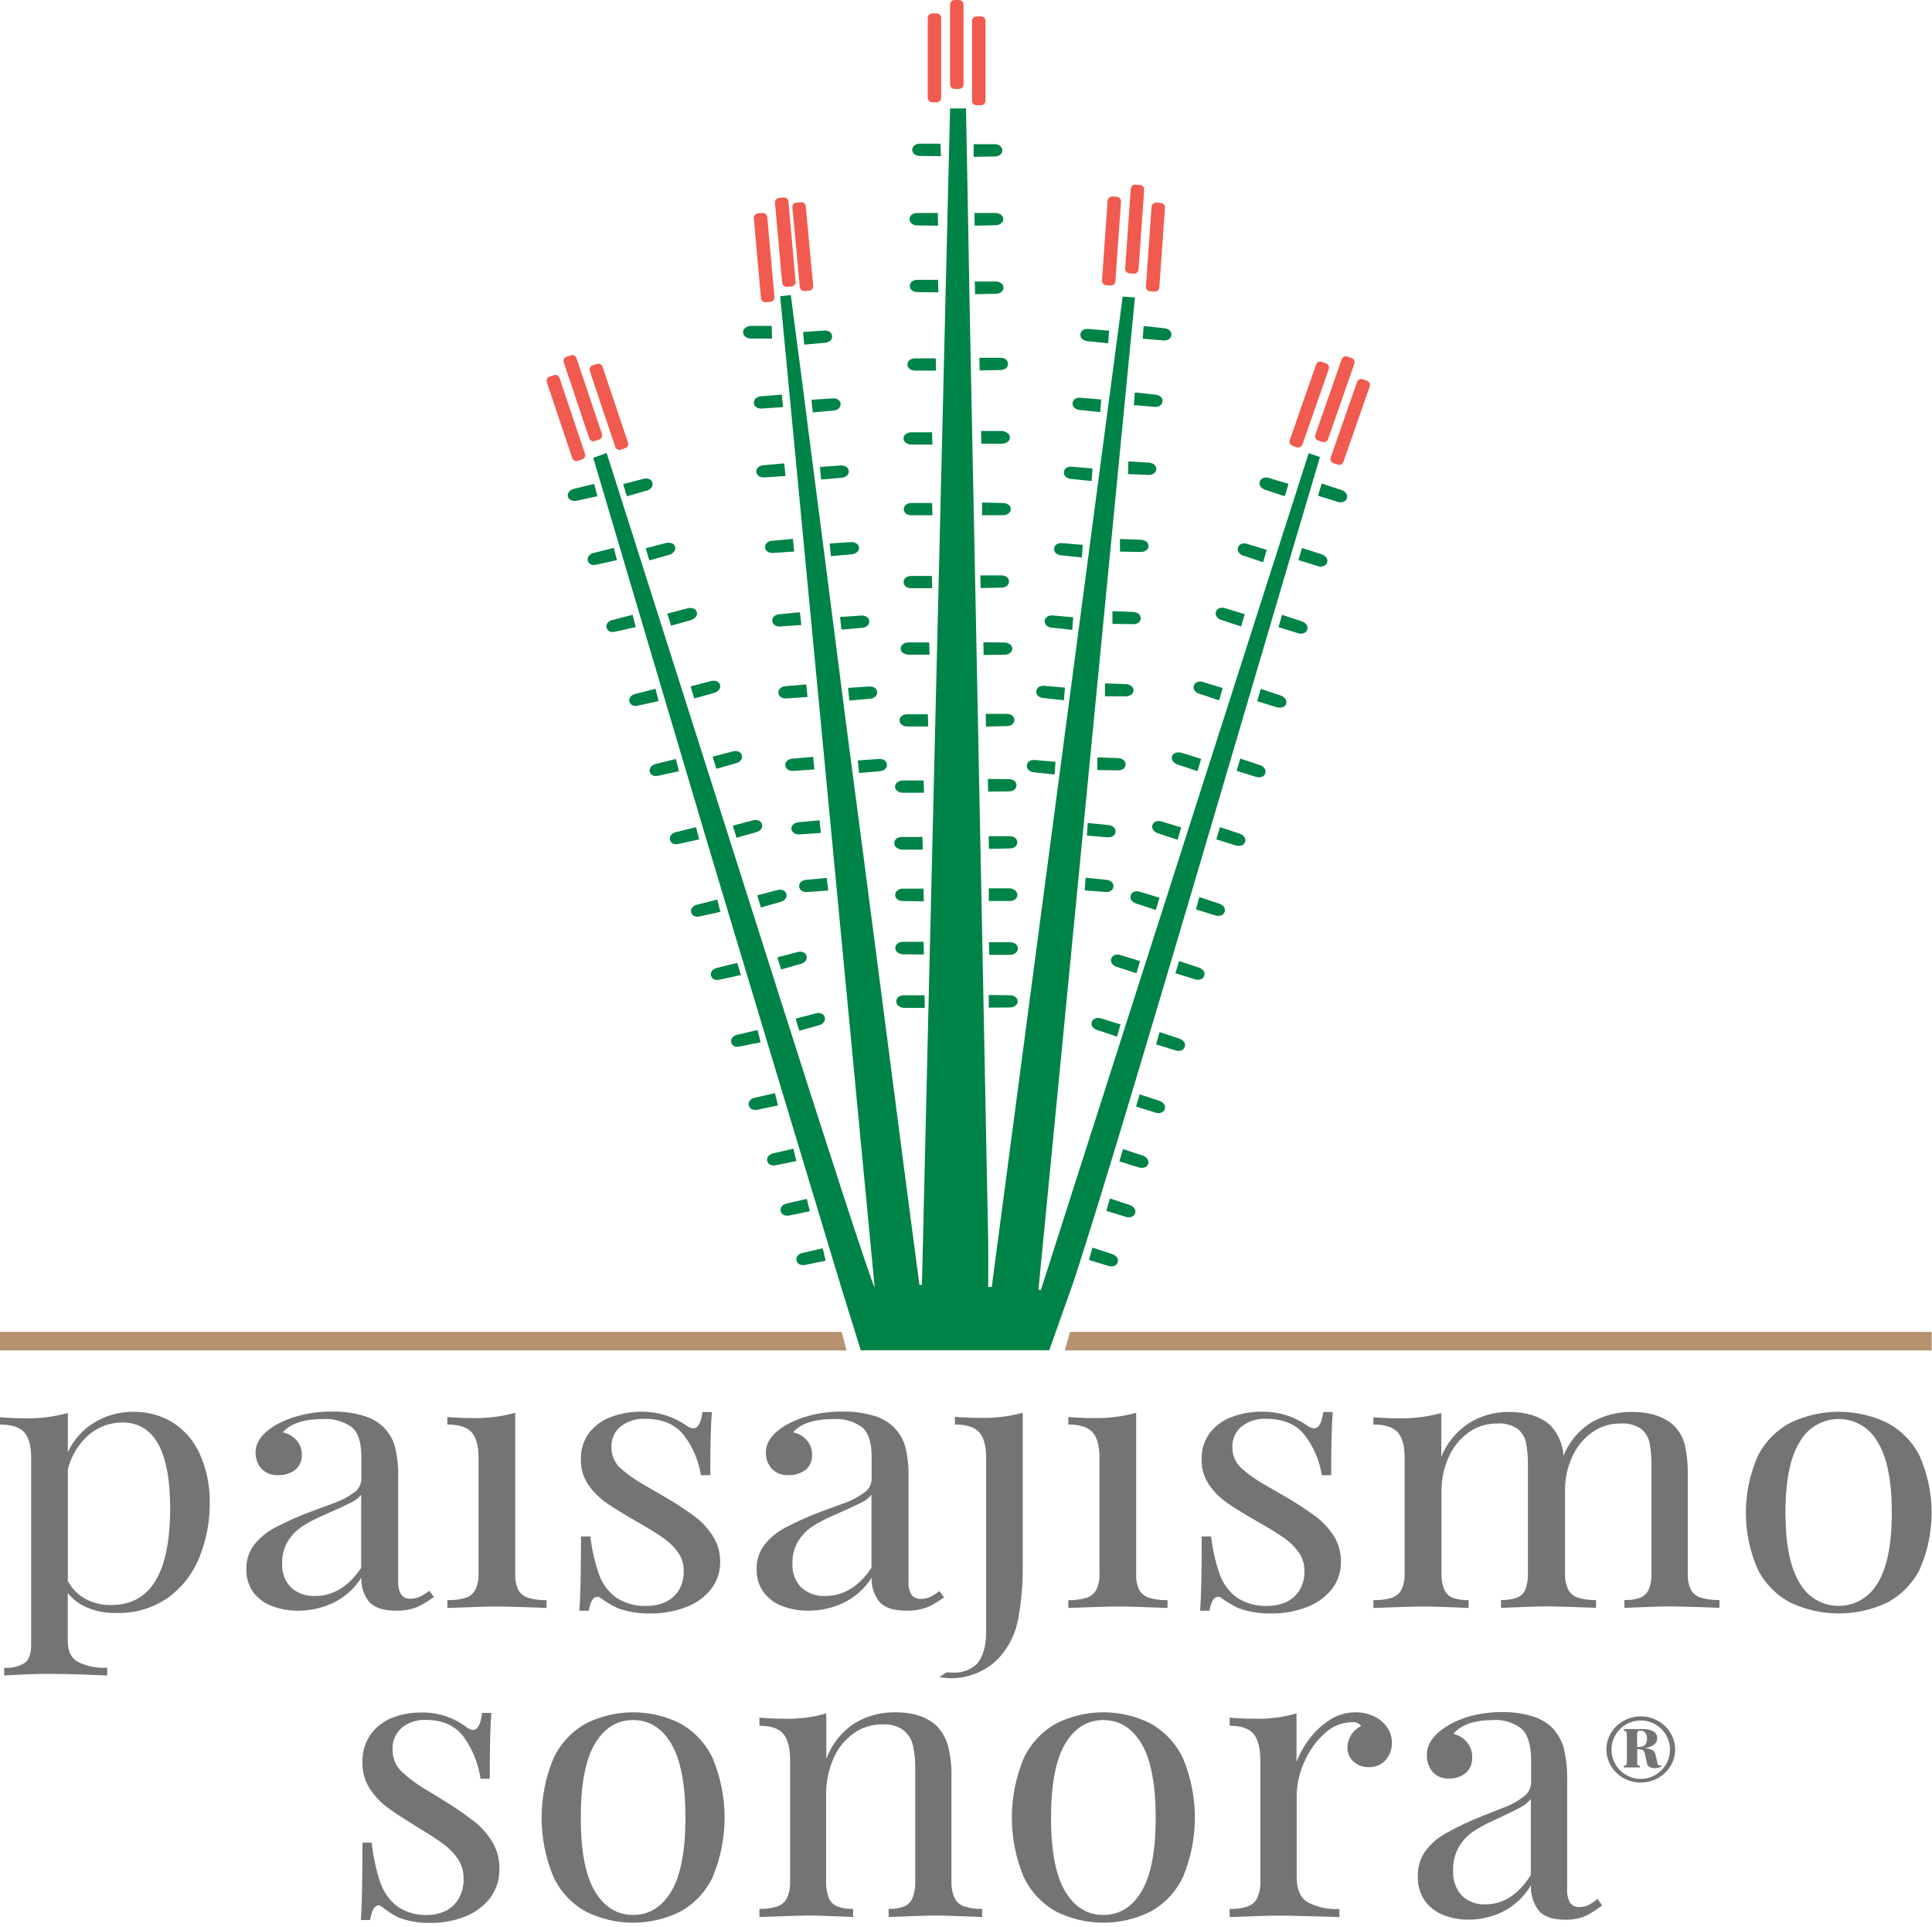 <svg width="364" height="363" viewBox="0 0 364 363" fill="none" xmlns="http://www.w3.org/2000/svg">
<g clip-path="url(#clip0_4_2)">
<path d="M210.9 218.77L214.67 219.93C214.968 220.01 215.282 220.01 215.58 219.93C215.756 219.885 215.917 219.795 216.049 219.67C216.18 219.544 216.277 219.387 216.33 219.214C216.384 219.04 216.391 218.856 216.353 218.678C216.314 218.501 216.231 218.336 216.11 218.2C215.903 217.965 215.637 217.789 215.34 217.69L211.58 216.44L210.9 218.77Z" fill="#008347"/>
<path d="M208.44 228.08L212.21 229.24C212.508 229.32 212.822 229.32 213.12 229.24C213.296 229.195 213.457 229.105 213.589 228.98C213.72 228.854 213.817 228.697 213.87 228.524C213.924 228.35 213.931 228.166 213.893 227.988C213.854 227.811 213.771 227.646 213.65 227.51C213.443 227.275 213.177 227.099 212.88 227L209.12 225.75L208.44 228.08Z" fill="#008347"/>
<path d="M205.16 237.33L208.93 238.49C209.228 238.57 209.542 238.57 209.84 238.49C210.016 238.445 210.177 238.355 210.309 238.23C210.44 238.104 210.537 237.947 210.59 237.774C210.644 237.6 210.651 237.416 210.613 237.238C210.574 237.061 210.491 236.896 210.37 236.76C210.163 236.525 209.897 236.349 209.6 236.25L205.83 235.01L205.16 237.33Z" fill="#008347"/>
<path d="M150.76 238.21C151.056 238.31 151.373 238.33 151.68 238.27L155.57 237.46L155 235.14L151.16 236.02C150.86 236.09 150.584 236.238 150.36 236.45C150.231 236.577 150.136 236.734 150.085 236.908C150.034 237.082 150.028 237.265 150.069 237.442C150.109 237.618 150.193 237.781 150.314 237.916C150.435 238.05 150.589 238.152 150.76 238.21V238.21Z" fill="#008347"/>
<path d="M148.16 226.71C147.864 226.782 147.591 226.93 147.37 227.14C147.241 227.267 147.146 227.424 147.095 227.598C147.044 227.772 147.038 227.955 147.079 228.132C147.119 228.308 147.203 228.471 147.324 228.606C147.445 228.74 147.599 228.842 147.77 228.9C148.066 229 148.383 229.02 148.69 228.96L152.58 228.15L152.01 225.83L148.16 226.71Z" fill="#008347"/>
<path d="M145.63 217.26C145.333 217.33 145.06 217.478 144.84 217.69C144.708 217.815 144.611 217.973 144.558 218.147C144.506 218.321 144.499 218.506 144.539 218.684C144.58 218.861 144.666 219.025 144.788 219.16C144.911 219.294 145.067 219.394 145.24 219.45C145.536 219.552 145.855 219.569 146.16 219.5L150.04 218.7L149.48 216.37L145.63 217.26Z" fill="#008347"/>
<path d="M200.61 254.37H363.94V250.89H201.6L200.61 254.37Z" fill="#B7926F"/>
<path d="M0 250.89V254.37H159.5L158.58 250.89H0Z" fill="#B7926F"/>
<path d="M217.8 196.72L221.57 197.89C221.865 197.97 222.175 197.97 222.47 197.89C222.647 197.848 222.809 197.761 222.942 197.637C223.075 197.513 223.174 197.357 223.228 197.183C223.282 197.01 223.291 196.825 223.253 196.648C223.215 196.47 223.131 196.306 223.01 196.17C222.804 195.934 222.538 195.758 222.24 195.66L218.47 194.41L217.8 196.72Z" fill="#008347"/>
<path d="M214.04 208.44L217.81 209.61C218.104 209.695 218.416 209.695 218.71 209.61C218.885 209.565 219.046 209.477 219.177 209.353C219.308 209.228 219.405 209.073 219.459 208.9C219.513 208.728 219.522 208.545 219.486 208.368C219.449 208.191 219.368 208.027 219.25 207.89C219.042 207.656 218.777 207.48 218.48 207.38L214.71 206.13L214.04 208.44Z" fill="#008347"/>
<path d="M187.46 29.47C187.768 29.469 188.069 29.382 188.33 29.22C188.485 29.127 188.614 28.995 188.703 28.837C188.792 28.679 188.839 28.501 188.839 28.32C188.839 28.139 188.792 27.961 188.703 27.803C188.614 27.645 188.485 27.513 188.33 27.42C188.062 27.256 187.755 27.166 187.44 27.16H183.44V29.55L187.46 29.47Z" fill="#008347"/>
<path d="M187.61 42.42C187.914 42.417 188.212 42.331 188.47 42.17C188.639 42.088 188.782 41.96 188.881 41.801C188.981 41.642 189.034 41.458 189.034 41.27C189.034 41.082 188.981 40.898 188.881 40.739C188.782 40.58 188.639 40.452 188.47 40.37C188.202 40.208 187.894 40.121 187.58 40.12H183.58L183.63 42.51L187.61 42.42Z" fill="#008347"/>
<path d="M187.68 55.33C187.987 55.326 188.288 55.239 188.55 55.08C188.705 54.987 188.834 54.855 188.923 54.697C189.012 54.539 189.059 54.361 189.059 54.18C189.059 53.999 189.012 53.821 188.923 53.663C188.834 53.505 188.705 53.373 188.55 53.28C188.281 53.119 187.974 53.032 187.66 53.03H183.66L183.71 55.42L187.68 55.33Z" fill="#008347"/>
<path d="M188.55 69.7C188.854 69.698 189.152 69.611 189.41 69.45C189.565 69.355 189.693 69.222 189.782 69.064C189.871 68.906 189.918 68.727 189.918 68.545C189.918 68.363 189.871 68.184 189.782 68.026C189.693 67.868 189.565 67.735 189.41 67.64C189.14 67.482 188.833 67.396 188.52 67.39H184.52L184.57 69.78L188.55 69.7Z" fill="#008347"/>
<path d="M188.84 81.18H184.84L184.89 83.57H188.84C189.148 83.569 189.449 83.482 189.71 83.32C189.879 83.238 190.022 83.11 190.121 82.951C190.221 82.792 190.274 82.608 190.274 82.42C190.274 82.232 190.221 82.048 190.121 81.889C190.022 81.73 189.879 81.602 189.71 81.52C189.456 81.33 189.155 81.213 188.84 81.18V81.18Z" fill="#008347"/>
<path d="M185.02 94.66V97.05H189.02C189.324 97.048 189.622 96.961 189.88 96.8C190.049 96.718 190.192 96.59 190.291 96.431C190.391 96.272 190.444 96.088 190.444 95.9C190.444 95.712 190.391 95.528 190.291 95.369C190.192 95.21 190.049 95.082 189.88 95C189.611 94.838 189.304 94.751 188.99 94.75L185.02 94.66Z" fill="#008347"/>
<path d="M188.73 110.69C189.037 110.686 189.338 110.6 189.6 110.44C189.755 110.345 189.883 110.212 189.972 110.054C190.061 109.895 190.108 109.717 190.108 109.535C190.108 109.353 190.061 109.175 189.972 109.016C189.883 108.858 189.755 108.725 189.6 108.63C189.33 108.471 189.023 108.384 188.71 108.38H184.71L184.76 110.77L188.73 110.69Z" fill="#008347"/>
<path d="M189.3 123.33C189.604 123.328 189.902 123.241 190.16 123.08C190.329 122.998 190.472 122.87 190.571 122.711C190.671 122.552 190.724 122.368 190.724 122.18C190.724 121.992 190.671 121.808 190.571 121.649C190.472 121.49 190.329 121.362 190.16 121.28C189.891 121.117 189.584 121.031 189.27 121.03L185.27 120.98L185.32 123.37L189.3 123.33Z" fill="#008347"/>
<path d="M189.74 136.77C190.048 136.769 190.349 136.682 190.61 136.52C190.765 136.427 190.894 136.295 190.983 136.137C191.072 135.979 191.119 135.801 191.119 135.62C191.119 135.439 191.072 135.261 190.983 135.103C190.894 134.945 190.765 134.813 190.61 134.72C190.341 134.559 190.034 134.473 189.72 134.47H185.72L185.77 136.86L189.74 136.77Z" fill="#008347"/>
<path d="M190.14 149.07C190.448 149.069 190.749 148.982 191.01 148.82C191.165 148.727 191.294 148.595 191.383 148.437C191.472 148.279 191.519 148.101 191.519 147.92C191.519 147.739 191.472 147.561 191.383 147.403C191.294 147.245 191.165 147.113 191.01 147.02C190.741 146.859 190.434 146.773 190.12 146.77L186.12 146.72L186.17 149.11L190.14 149.07Z" fill="#008347"/>
<path d="M190.3 159.82C190.604 159.818 190.902 159.731 191.16 159.57C191.315 159.475 191.443 159.342 191.532 159.184C191.621 159.025 191.668 158.847 191.668 158.665C191.668 158.483 191.621 158.305 191.532 158.146C191.443 157.988 191.315 157.855 191.16 157.76C190.89 157.602 190.583 157.516 190.27 157.51H186.27L186.32 159.89L190.3 159.82Z" fill="#008347"/>
<path d="M186.3 167.33V169.72H190.3C190.608 169.719 190.909 169.632 191.17 169.47C191.325 169.375 191.453 169.242 191.542 169.084C191.631 168.925 191.678 168.747 191.678 168.565C191.678 168.383 191.631 168.205 191.542 168.046C191.453 167.888 191.325 167.755 191.17 167.66C190.913 167.478 190.613 167.365 190.3 167.33H186.3Z" fill="#008347"/>
<path d="M191.21 177.73C190.94 177.572 190.633 177.486 190.32 177.48H186.32L186.38 179.86H190.33C190.634 179.858 190.932 179.771 191.19 179.61C191.363 179.522 191.508 179.389 191.611 179.224C191.713 179.059 191.768 178.87 191.77 178.676C191.772 178.482 191.721 178.292 191.622 178.125C191.524 177.958 191.381 177.821 191.21 177.73V177.73Z" fill="#008347"/>
<path d="M190.3 189.77C190.608 189.769 190.909 189.682 191.17 189.52C191.339 189.438 191.482 189.31 191.581 189.151C191.681 188.992 191.734 188.808 191.734 188.62C191.734 188.432 191.681 188.248 191.581 188.089C191.482 187.93 191.339 187.802 191.17 187.72C190.901 187.559 190.594 187.473 190.28 187.47L186.28 187.42V189.81L190.3 189.77Z" fill="#008347"/>
<path d="M142.16 206.79C141.861 206.862 141.585 207.01 141.36 207.22C141.231 207.347 141.136 207.504 141.085 207.678C141.034 207.852 141.028 208.035 141.069 208.212C141.109 208.388 141.193 208.551 141.314 208.686C141.435 208.82 141.589 208.922 141.76 208.98C142.06 209.079 142.38 209.1 142.69 209.04L146.57 208.23L146.01 205.91L142.16 206.79Z" fill="#008347"/>
<path d="M138.85 194.93C138.551 194.994 138.276 195.143 138.06 195.36C137.931 195.487 137.836 195.644 137.785 195.818C137.734 195.992 137.728 196.175 137.769 196.352C137.809 196.528 137.893 196.691 138.014 196.826C138.135 196.96 138.289 197.062 138.46 197.12C138.761 197.2 139.078 197.2 139.38 197.12L143.3 196.33L142.73 194.01L138.85 194.93Z" fill="#008347"/>
<path d="M135.03 182.33C134.735 182.41 134.463 182.561 134.24 182.77C134.111 182.898 134.017 183.057 133.968 183.232C133.918 183.407 133.914 183.591 133.956 183.768C133.998 183.945 134.085 184.107 134.209 184.241C134.332 184.374 134.487 184.474 134.66 184.53C134.964 184.615 135.286 184.615 135.59 184.53L139.59 183.66L138.9 181.37L135.03 182.33Z" fill="#008347"/>
<path d="M131.3 170.41C131.004 170.488 130.732 170.639 130.51 170.85C130.378 170.977 130.282 171.136 130.231 171.311C130.179 171.487 130.175 171.672 130.217 171.85C130.259 172.028 130.348 172.191 130.473 172.325C130.598 172.458 130.755 172.556 130.93 172.61C131.231 172.695 131.549 172.695 131.85 172.61L135.72 171.77L135.14 169.45L131.3 170.41Z" fill="#008347"/>
<path d="M127.3 156.76C127.004 156.838 126.732 156.989 126.51 157.2C126.381 157.328 126.287 157.487 126.238 157.662C126.188 157.837 126.184 158.021 126.226 158.198C126.268 158.375 126.355 158.537 126.479 158.671C126.602 158.804 126.757 158.904 126.93 158.96C127.232 159.04 127.549 159.04 127.85 158.96L131.73 158.12L131.14 155.8L127.3 156.76Z" fill="#008347"/>
<path d="M123.49 143.92C123.191 143.992 122.918 144.144 122.7 144.36C122.571 144.488 122.477 144.647 122.428 144.822C122.378 144.997 122.374 145.181 122.416 145.358C122.458 145.535 122.545 145.697 122.669 145.831C122.792 145.964 122.947 146.064 123.12 146.12C123.422 146.2 123.739 146.2 124.04 146.12L127.92 145.27L127.33 142.96L123.49 143.92Z" fill="#008347"/>
<path d="M119.66 130.72C119.363 130.79 119.09 130.938 118.87 131.15C118.738 131.277 118.642 131.436 118.591 131.611C118.539 131.787 118.535 131.972 118.577 132.15C118.619 132.328 118.708 132.491 118.833 132.625C118.958 132.758 119.115 132.856 119.29 132.91C119.591 132.99 119.909 132.99 120.21 132.91L124.09 132.06L123.5 129.74L119.66 130.72Z" fill="#008347"/>
<path d="M115.35 116.79C115.051 116.862 114.778 117.014 114.56 117.23C114.431 117.357 114.337 117.515 114.287 117.689C114.237 117.864 114.233 118.048 114.275 118.224C114.317 118.4 114.405 118.562 114.528 118.695C114.652 118.827 114.807 118.925 114.98 118.98C115.281 119.06 115.599 119.06 115.9 118.98L119.78 118.13L119.19 115.81L115.35 116.79Z" fill="#008347"/>
<path d="M111.81 104.16C111.511 104.23 111.237 104.382 111.02 104.6C110.891 104.728 110.797 104.887 110.748 105.062C110.698 105.237 110.694 105.421 110.736 105.598C110.778 105.775 110.865 105.937 110.989 106.071C111.112 106.204 111.267 106.304 111.44 106.36C111.741 106.44 112.059 106.44 112.36 106.36L116.24 105.51L115.65 103.2L111.81 104.16Z" fill="#008347"/>
<path d="M108.12 92.08C107.821 92.15 107.547 92.302 107.33 92.52C107.185 92.639 107.076 92.797 107.016 92.975C106.956 93.153 106.948 93.344 106.992 93.527C107.036 93.709 107.13 93.876 107.264 94.007C107.398 94.139 107.567 94.23 107.75 94.27C108.047 94.367 108.364 94.384 108.67 94.32L112.55 93.47L111.96 91.15L108.12 92.08Z" fill="#008347"/>
<path d="M121.9 92.4C122.194 92.315 122.46 92.153 122.67 91.93C122.793 91.796 122.88 91.633 122.922 91.456C122.963 91.279 122.959 91.094 122.909 90.92C122.858 90.745 122.764 90.586 122.635 90.458C122.505 90.33 122.345 90.238 122.17 90.19C121.869 90.11 121.551 90.11 121.25 90.19L117.41 91.19L118.11 93.48L121.9 92.4Z" fill="#008347"/>
<path d="M126.13 104.49C126.426 104.404 126.692 104.238 126.9 104.01C127.04 103.884 127.142 103.722 127.193 103.541C127.245 103.36 127.245 103.169 127.193 102.988C127.141 102.808 127.038 102.645 126.898 102.52C126.758 102.395 126.585 102.312 126.4 102.28C126.099 102.195 125.781 102.195 125.48 102.28L121.65 103.28L122.34 105.56L126.13 104.49Z" fill="#008347"/>
<path d="M130.22 116.79C130.515 116.701 130.781 116.536 130.99 116.31C131.13 116.184 131.232 116.022 131.283 115.841C131.335 115.66 131.335 115.469 131.283 115.288C131.231 115.108 131.128 114.945 130.988 114.82C130.848 114.695 130.675 114.612 130.49 114.58C130.189 114.495 129.871 114.495 129.57 114.58L125.73 115.58L126.43 117.86L130.22 116.79Z" fill="#008347"/>
<path d="M134.6 130.5C134.895 130.411 135.161 130.246 135.37 130.02C135.51 129.894 135.612 129.732 135.663 129.551C135.715 129.37 135.715 129.179 135.663 128.998C135.611 128.818 135.508 128.655 135.368 128.53C135.228 128.405 135.055 128.322 134.87 128.29C134.569 128.205 134.251 128.205 133.95 128.29L130.11 129.29L130.8 131.57L134.6 130.5Z" fill="#008347"/>
<path d="M138.76 143.74C139.052 143.651 139.317 143.489 139.53 143.27C139.653 143.136 139.74 142.973 139.782 142.796C139.823 142.619 139.819 142.434 139.769 142.26C139.718 142.085 139.624 141.926 139.495 141.798C139.365 141.67 139.205 141.578 139.03 141.53C138.729 141.45 138.411 141.45 138.11 141.53L134.27 142.53L134.97 144.82L138.76 143.74Z" fill="#008347"/>
<path d="M142.56 156.73C142.855 156.641 143.121 156.476 143.33 156.25C143.451 156.116 143.535 155.954 143.576 155.778C143.616 155.602 143.611 155.419 143.561 155.246C143.511 155.073 143.418 154.915 143.29 154.788C143.162 154.661 143.004 154.569 142.83 154.52C142.526 154.435 142.204 154.435 141.9 154.52L138.07 155.52L138.76 157.8L142.56 156.73Z" fill="#008347"/>
<path d="M147.15 169.86C147.443 169.773 147.709 169.611 147.92 169.39C148.043 169.256 148.13 169.093 148.172 168.916C148.213 168.739 148.209 168.554 148.159 168.38C148.108 168.205 148.014 168.046 147.885 167.918C147.755 167.79 147.595 167.698 147.42 167.65C147.119 167.57 146.801 167.57 146.5 167.65L142.67 168.65L143.36 170.94L147.15 169.86Z" fill="#008347"/>
<path d="M150.95 181.54C151.246 181.459 151.513 181.296 151.72 181.07C151.843 180.936 151.93 180.773 151.972 180.596C152.013 180.419 152.009 180.234 151.959 180.06C151.908 179.885 151.814 179.726 151.685 179.598C151.555 179.47 151.395 179.378 151.22 179.33C150.919 179.25 150.601 179.25 150.3 179.33L146.46 180.33L147.16 182.61L150.95 181.54Z" fill="#008347"/>
<path d="M154.39 193.09C154.685 193.001 154.951 192.836 155.16 192.61C155.281 192.476 155.365 192.314 155.406 192.138C155.446 191.962 155.441 191.779 155.391 191.606C155.341 191.433 155.248 191.275 155.12 191.148C154.992 191.021 154.834 190.929 154.66 190.88C154.356 190.795 154.034 190.795 153.73 190.88L149.9 191.88L150.59 194.16L154.39 193.09Z" fill="#008347"/>
<path d="M170.06 179.75L174.06 179.8L174.01 177.41H170.06C169.752 177.411 169.451 177.498 169.19 177.66C169.035 177.753 168.906 177.885 168.817 178.043C168.728 178.201 168.681 178.379 168.681 178.56C168.681 178.741 168.728 178.919 168.817 179.077C168.906 179.235 169.035 179.367 169.19 179.46C169.449 179.632 169.749 179.732 170.06 179.75V179.75Z" fill="#008347"/>
<path d="M170.24 189.85H174.24L174.19 187.47H170.24C169.933 187.476 169.633 187.562 169.37 187.72C169.215 187.815 169.087 187.948 168.998 188.106C168.909 188.265 168.862 188.443 168.862 188.625C168.862 188.807 168.909 188.985 168.998 189.144C169.087 189.302 169.215 189.435 169.37 189.53C169.628 189.708 169.928 189.818 170.24 189.85V189.85Z" fill="#008347"/>
<path d="M169.16 167.68C169.005 167.773 168.876 167.905 168.787 168.063C168.698 168.221 168.651 168.399 168.651 168.58C168.651 168.761 168.698 168.939 168.787 169.097C168.876 169.255 169.005 169.387 169.16 169.48C169.429 169.641 169.736 169.727 170.05 169.73L174.05 169.78L174 167.39H170.05C169.732 167.399 169.423 167.5 169.16 167.68V167.68Z" fill="#008347"/>
<path d="M169.85 160.04H173.85L173.8 157.66H169.85C169.546 157.662 169.248 157.749 168.99 157.91C168.835 158.005 168.707 158.138 168.618 158.296C168.529 158.455 168.482 158.633 168.482 158.815C168.482 158.997 168.529 159.175 168.618 159.334C168.707 159.492 168.835 159.625 168.99 159.72C169.245 159.898 169.541 160.008 169.85 160.04V160.04Z" fill="#008347"/>
<path d="M174.01 147.02H170.07C169.762 147.021 169.461 147.108 169.2 147.27C169.031 147.352 168.888 147.48 168.789 147.639C168.689 147.798 168.636 147.982 168.636 148.17C168.636 148.358 168.689 148.542 168.789 148.701C168.888 148.86 169.031 148.988 169.2 149.07C169.468 149.234 169.776 149.324 170.09 149.33H174.09L174.01 147.02Z" fill="#008347"/>
<path d="M174.81 134.54H170.86C170.553 134.544 170.252 134.63 169.99 134.79C169.835 134.883 169.706 135.015 169.617 135.173C169.528 135.331 169.481 135.509 169.481 135.69C169.481 135.871 169.528 136.049 169.617 136.207C169.706 136.365 169.835 136.497 169.99 136.59C170.258 136.754 170.566 136.84 170.88 136.84H174.88L174.81 134.54Z" fill="#008347"/>
<path d="M175.06 121.01H171.12C170.812 121.011 170.511 121.098 170.25 121.26C170.081 121.342 169.938 121.47 169.839 121.629C169.739 121.788 169.686 121.972 169.686 122.16C169.686 122.348 169.739 122.532 169.839 122.691C169.938 122.85 170.081 122.978 170.25 123.06C170.519 123.221 170.826 123.307 171.14 123.31H175.14L175.06 121.01Z" fill="#008347"/>
<path d="M175.57 108.49H171.62C171.313 108.494 171.012 108.58 170.75 108.74C170.595 108.835 170.467 108.968 170.378 109.126C170.289 109.285 170.242 109.463 170.242 109.645C170.242 109.827 170.289 110.005 170.378 110.164C170.467 110.322 170.595 110.455 170.75 110.55C171.02 110.709 171.327 110.796 171.64 110.8H175.64L175.57 108.49Z" fill="#008347"/>
<path d="M175.61 94.75H171.66C171.353 94.756 171.053 94.842 170.79 95C170.635 95.095 170.507 95.228 170.418 95.386C170.329 95.544 170.282 95.723 170.282 95.905C170.282 96.087 170.329 96.266 170.418 96.424C170.507 96.582 170.635 96.715 170.79 96.81C171.059 96.971 171.366 97.058 171.68 97.06H175.68L175.61 94.75Z" fill="#008347"/>
<path d="M175.61 81.43H171.66C171.352 81.431 171.051 81.518 170.79 81.68C170.621 81.762 170.478 81.89 170.379 82.049C170.279 82.208 170.226 82.392 170.226 82.58C170.226 82.768 170.279 82.952 170.379 83.111C170.478 83.27 170.621 83.398 170.79 83.48C171.058 83.644 171.366 83.734 171.68 83.74H175.68L175.61 81.43Z" fill="#008347"/>
<path d="M176.3 67.5H172.35C172.043 67.504 171.742 67.591 171.48 67.75C171.325 67.845 171.197 67.978 171.108 68.136C171.019 68.294 170.972 68.473 170.972 68.655C170.972 68.837 171.019 69.016 171.108 69.174C171.197 69.332 171.325 69.465 171.48 69.56C171.747 69.718 172.05 69.804 172.36 69.81H176.36L176.3 67.5Z" fill="#008347"/>
<path d="M140.56 63.52C140.829 63.682 141.136 63.769 141.45 63.77H145.45L145.4 61.39H141.45C141.147 61.397 140.85 61.483 140.59 61.64C140.417 61.727 140.27 61.859 140.167 62.024C140.064 62.188 140.008 62.377 140.005 62.571C140.002 62.765 140.052 62.956 140.15 63.123C140.248 63.29 140.39 63.428 140.56 63.52V63.52Z" fill="#008347"/>
<path d="M143.3 74.66C142.996 74.689 142.706 74.8 142.46 74.98C142.314 75.087 142.198 75.23 142.123 75.395C142.048 75.56 142.017 75.741 142.032 75.922C142.047 76.103 142.108 76.276 142.209 76.426C142.31 76.576 142.448 76.698 142.61 76.78C142.892 76.919 143.206 76.981 143.52 76.96L147.52 76.68L147.3 74.33L143.3 74.66Z" fill="#008347"/>
<path d="M143.77 87.64C143.467 87.663 143.176 87.77 142.93 87.95C142.782 88.056 142.664 88.2 142.588 88.365C142.512 88.531 142.481 88.714 142.497 88.896C142.513 89.077 142.576 89.252 142.68 89.401C142.784 89.551 142.925 89.671 143.09 89.75C143.369 89.888 143.679 89.951 143.99 89.93L147.99 89.66L147.75 87.28L143.77 87.64Z" fill="#008347"/>
<path d="M145.41 101.87C145.107 101.893 144.816 102 144.57 102.18C144.422 102.286 144.304 102.43 144.228 102.595C144.152 102.761 144.121 102.944 144.137 103.126C144.153 103.307 144.216 103.482 144.32 103.631C144.424 103.781 144.565 103.901 144.73 103.98C145.009 104.119 145.319 104.181 145.63 104.16L149.63 103.89L149.39 101.51L145.41 101.87Z" fill="#008347"/>
<path d="M146.77 115.71C146.463 115.739 146.17 115.85 145.92 116.03C145.774 116.138 145.659 116.282 145.585 116.447C145.511 116.613 145.48 116.794 145.496 116.975C145.512 117.155 145.574 117.329 145.677 117.479C145.779 117.628 145.918 117.749 146.08 117.83C146.359 117.969 146.669 118.031 146.98 118.01L150.98 117.73L150.7 115.33L146.77 115.71Z" fill="#008347"/>
<path d="M147.92 129.26C147.617 129.291 147.327 129.401 147.08 129.58C146.934 129.687 146.818 129.83 146.743 129.995C146.668 130.16 146.637 130.341 146.652 130.522C146.667 130.702 146.728 130.876 146.829 131.026C146.93 131.177 147.068 131.298 147.23 131.38C147.513 131.518 147.826 131.58 148.14 131.56L152.14 131.29L151.9 128.91L147.92 129.26Z" fill="#008347"/>
<path d="M149.23 142.91C148.923 142.939 148.63 143.05 148.38 143.23C148.234 143.338 148.119 143.482 148.045 143.647C147.971 143.813 147.94 143.994 147.956 144.175C147.972 144.355 148.034 144.529 148.137 144.679C148.239 144.828 148.378 144.949 148.54 145.03C148.819 145.169 149.129 145.231 149.44 145.21L153.44 144.94L153.2 142.56L149.23 142.91Z" fill="#008347"/>
<path d="M165.83 145.26C166.134 145.233 166.425 145.122 166.67 144.94C166.816 144.833 166.932 144.69 167.007 144.525C167.082 144.36 167.113 144.179 167.098 143.998C167.083 143.818 167.022 143.644 166.921 143.494C166.82 143.343 166.682 143.222 166.52 143.14V143.14C166.238 143.001 165.924 142.939 165.61 142.96L161.61 143.24L161.86 145.61L165.83 145.26Z" fill="#008347"/>
<path d="M164 131.61C164.303 131.579 164.593 131.469 164.84 131.29C164.986 131.183 165.102 131.04 165.177 130.875C165.252 130.71 165.283 130.529 165.268 130.348C165.253 130.168 165.192 129.994 165.091 129.844C164.99 129.693 164.852 129.572 164.69 129.49C164.407 129.352 164.094 129.29 163.78 129.31L159.78 129.58L160.02 131.96L164 131.61Z" fill="#008347"/>
<path d="M162.5 118.25C162.807 118.221 163.1 118.11 163.35 117.93C163.496 117.822 163.611 117.678 163.685 117.513C163.759 117.347 163.79 117.166 163.774 116.985C163.758 116.805 163.696 116.631 163.593 116.481C163.491 116.332 163.352 116.211 163.19 116.13C162.908 115.99 162.594 115.928 162.28 115.95L158.28 116.22L158.52 118.6L162.5 118.25Z" fill="#008347"/>
<path d="M160.52 104.4C160.829 104.38 161.125 104.269 161.37 104.08C161.53 103.983 161.66 103.843 161.745 103.676C161.83 103.509 161.866 103.322 161.849 103.135C161.832 102.948 161.764 102.77 161.651 102.621C161.538 102.472 161.385 102.357 161.21 102.29C160.931 102.151 160.621 102.089 160.31 102.11L156.31 102.38L156.55 104.76L160.52 104.4Z" fill="#008347"/>
<path d="M158.64 89.98C158.947 89.951 159.24 89.841 159.49 89.66C159.636 89.552 159.751 89.408 159.825 89.243C159.899 89.078 159.93 88.896 159.914 88.715C159.898 88.535 159.836 88.361 159.733 88.212C159.631 88.062 159.492 87.941 159.33 87.86C159.048 87.72 158.734 87.658 158.42 87.68L154.47 87.96L154.71 90.33L158.64 89.98Z" fill="#008347"/>
<path d="M157.1 77.33C157.404 77.301 157.694 77.19 157.94 77.01C158.086 76.903 158.202 76.76 158.277 76.595C158.352 76.43 158.383 76.249 158.368 76.068C158.353 75.888 158.292 75.714 158.191 75.564C158.09 75.413 157.952 75.292 157.79 75.21C157.507 75.075 157.193 75.016 156.88 75.04L152.88 75.31L153.13 77.68L157.1 77.33Z" fill="#008347"/>
<path d="M155.51 64.56C155.813 64.529 156.103 64.419 156.35 64.24C156.496 64.133 156.612 63.99 156.687 63.825C156.762 63.66 156.793 63.479 156.778 63.298C156.763 63.117 156.702 62.944 156.601 62.794C156.5 62.644 156.362 62.522 156.2 62.44C155.917 62.302 155.604 62.24 155.29 62.26L151.29 62.54L151.53 64.91L155.51 64.56Z" fill="#008347"/>
<path d="M150.43 154.88C150.126 154.909 149.836 155.02 149.59 155.2C149.429 155.296 149.299 155.435 149.214 155.602C149.128 155.768 149.091 155.955 149.107 156.142C149.122 156.328 149.19 156.507 149.302 156.657C149.414 156.807 149.566 156.922 149.74 156.99C150.021 157.134 150.336 157.196 150.65 157.17L154.65 156.9L154.4 154.52L150.43 154.88Z" fill="#008347"/>
<path d="M155.76 165.38L151.83 165.73C151.526 165.757 151.235 165.868 150.99 166.05C150.844 166.157 150.728 166.3 150.653 166.465C150.578 166.63 150.547 166.811 150.562 166.992C150.577 167.172 150.638 167.346 150.739 167.496C150.84 167.647 150.978 167.768 151.14 167.85C151.422 167.989 151.736 168.051 152.05 168.03L156.05 167.75L155.76 165.38Z" fill="#008347"/>
<path d="M176.73 52.71H172.78C172.473 52.716 172.173 52.802 171.91 52.96C171.755 53.055 171.627 53.188 171.538 53.346C171.449 53.505 171.402 53.683 171.402 53.865C171.402 54.047 171.449 54.225 171.538 54.384C171.627 54.542 171.755 54.675 171.91 54.77C172.179 54.931 172.486 55.017 172.8 55.02L176.8 55.07L176.73 52.71Z" fill="#008347"/>
<path d="M172.74 42.46L176.74 42.51L176.69 40.12H172.74C172.433 40.126 172.133 40.212 171.87 40.37C171.715 40.465 171.587 40.598 171.498 40.756C171.409 40.914 171.362 41.093 171.362 41.275C171.362 41.457 171.409 41.636 171.498 41.794C171.587 41.952 171.715 42.085 171.87 42.18C172.13 42.348 172.43 42.445 172.74 42.46V42.46Z" fill="#008347"/>
<path d="M177.2 27.06H173.25C172.943 27.066 172.643 27.152 172.38 27.31C172.225 27.405 172.097 27.538 172.008 27.696C171.919 27.855 171.872 28.033 171.872 28.215C171.872 28.397 171.919 28.576 172.008 28.734C172.097 28.892 172.225 29.025 172.38 29.12C172.649 29.281 172.956 29.367 173.27 29.37L177.27 29.42L177.2 27.06Z" fill="#008347"/>
<path d="M221.46 183.33L225.24 184.5C225.535 184.58 225.845 184.58 226.14 184.5C226.315 184.455 226.476 184.367 226.607 184.243C226.738 184.118 226.835 183.963 226.889 183.79C226.943 183.618 226.952 183.435 226.916 183.258C226.879 183.081 226.798 182.917 226.68 182.78C226.472 182.546 226.207 182.37 225.91 182.27L222.14 181.02L221.46 183.33Z" fill="#008347"/>
<path d="M225.94 169.06L225.3 171.33H225.39L229.08 172.46C229.375 172.54 229.685 172.54 229.98 172.46C230.157 172.416 230.319 172.328 230.452 172.203C230.584 172.078 230.683 171.921 230.737 171.747C230.791 171.573 230.8 171.388 230.762 171.21C230.724 171.032 230.64 170.867 230.52 170.73C230.31 170.496 230.04 170.324 229.74 170.23L226.06 169.01L225.94 169.06Z" fill="#008347"/>
<path d="M229.83 155.84L229.16 158.13H229.23L232.93 159.28C233.225 159.36 233.535 159.36 233.83 159.28C234.007 159.238 234.169 159.151 234.302 159.027C234.435 158.903 234.534 158.747 234.588 158.573C234.642 158.4 234.651 158.215 234.613 158.038C234.575 157.86 234.491 157.696 234.37 157.56C234.164 157.324 233.898 157.148 233.6 157.05L229.9 155.82L229.83 155.84Z" fill="#008347"/>
<path d="M233.67 142.91L232.99 145.2L236.74 146.36C237.034 146.445 237.346 146.445 237.64 146.36C237.815 146.315 237.976 146.227 238.107 146.103C238.238 145.978 238.335 145.823 238.389 145.65C238.443 145.478 238.452 145.295 238.416 145.118C238.379 144.941 238.298 144.777 238.18 144.64C237.967 144.407 237.699 144.231 237.4 144.13L233.66 142.89L233.67 142.91Z" fill="#008347"/>
<path d="M237.53 129.79L236.85 132.08L240.61 133.24C240.907 133.325 241.223 133.325 241.52 133.24C241.706 133.212 241.88 133.131 242.022 133.009C242.164 132.886 242.269 132.726 242.324 132.546C242.379 132.367 242.383 132.175 242.334 131.994C242.286 131.812 242.187 131.648 242.05 131.52C241.846 131.282 241.579 131.105 241.28 131.01L237.52 129.76L237.53 129.79Z" fill="#008347"/>
<path d="M241.54 115.86L240.87 118.16H240.93L244.64 119.3C244.935 119.38 245.245 119.38 245.54 119.3C245.717 119.256 245.879 119.168 246.012 119.043C246.144 118.918 246.243 118.761 246.297 118.587C246.351 118.413 246.36 118.228 246.322 118.05C246.284 117.872 246.2 117.707 246.08 117.57C245.871 117.337 245.606 117.161 245.31 117.06L241.6 115.83L241.54 115.86Z" fill="#008347"/>
<path d="M245.3 103.21L244.63 105.5L248.38 106.66C248.674 106.745 248.986 106.745 249.28 106.66C249.457 106.618 249.619 106.531 249.752 106.407C249.885 106.283 249.984 106.127 250.038 105.953C250.092 105.78 250.101 105.595 250.063 105.418C250.025 105.24 249.941 105.076 249.82 104.94C249.611 104.707 249.346 104.531 249.05 104.43L245.3 103.22V103.21Z" fill="#008347"/>
<path d="M252.1 94.56C252.398 94.64 252.712 94.64 253.01 94.56C253.187 94.516 253.349 94.428 253.482 94.303C253.614 94.178 253.713 94.021 253.767 93.847C253.821 93.673 253.83 93.488 253.792 93.31C253.754 93.132 253.67 92.967 253.55 92.83C253.337 92.597 253.069 92.421 252.77 92.32L249.01 91.08L248.33 93.37L252.1 94.56Z" fill="#008347"/>
<path d="M242.09 93.43L242.76 91.14L242.33 91.01L238.99 90.01C238.696 89.925 238.384 89.925 238.09 90.01C237.915 90.055 237.754 90.143 237.623 90.267C237.492 90.392 237.395 90.547 237.341 90.72C237.287 90.892 237.278 91.075 237.314 91.252C237.351 91.429 237.432 91.593 237.55 91.73C237.756 91.966 238.022 92.142 238.32 92.24L241.64 93.34L242.09 93.43Z" fill="#008347"/>
<path d="M237.99 105.88L238.66 103.58L238.5 103.53L234.89 102.42C234.595 102.34 234.285 102.34 233.99 102.42C233.813 102.464 233.651 102.552 233.518 102.677C233.386 102.802 233.287 102.959 233.233 103.133C233.179 103.307 233.17 103.492 233.208 103.67C233.246 103.848 233.33 104.013 233.45 104.15C233.659 104.383 233.924 104.559 234.22 104.66L237.81 105.85L237.99 105.88Z" fill="#008347"/>
<path d="M234.52 115.69L230.74 114.53C230.445 114.45 230.135 114.45 229.84 114.53C229.663 114.574 229.501 114.662 229.368 114.787C229.236 114.912 229.137 115.069 229.083 115.243C229.029 115.417 229.02 115.602 229.058 115.78C229.096 115.958 229.18 116.123 229.3 116.26C229.511 116.491 229.775 116.666 230.07 116.77L233.84 118.01L234.52 115.69Z" fill="#008347"/>
<path d="M230.36 129.61L226.58 128.44C226.286 128.355 225.974 128.355 225.68 128.44C225.505 128.485 225.344 128.573 225.213 128.697C225.082 128.822 224.985 128.977 224.931 129.15C224.877 129.322 224.868 129.505 224.904 129.682C224.941 129.859 225.022 130.023 225.14 130.16C225.348 130.394 225.613 130.57 225.91 130.67L229.68 131.92L230.36 129.61Z" fill="#008347"/>
<path d="M226.3 142.95L222.53 141.78C222.233 141.695 221.917 141.695 221.62 141.78C221.434 141.809 221.261 141.889 221.118 142.011C220.976 142.134 220.871 142.294 220.816 142.474C220.761 142.653 220.757 142.845 220.806 143.026C220.854 143.208 220.953 143.372 221.09 143.5C221.297 143.735 221.563 143.911 221.86 144.01L225.62 145.26L226.3 142.95Z" fill="#008347"/>
<path d="M206.68 194.01L210.45 195.26L211.12 192.97L207.35 191.8C207.056 191.715 206.744 191.715 206.45 191.8C206.273 191.842 206.111 191.929 205.978 192.053C205.845 192.177 205.746 192.333 205.692 192.507C205.638 192.68 205.629 192.865 205.667 193.042C205.705 193.22 205.789 193.384 205.91 193.52C206.118 193.749 206.384 193.918 206.68 194.01V194.01Z" fill="#008347"/>
<path d="M221.88 158.14L222.55 155.85H222.5L218.78 154.71C218.486 154.625 218.174 154.625 217.88 154.71C217.703 154.752 217.541 154.839 217.408 154.963C217.275 155.087 217.176 155.243 217.122 155.417C217.068 155.59 217.059 155.775 217.097 155.952C217.135 156.13 217.219 156.294 217.34 156.43C217.546 156.666 217.812 156.842 218.11 156.94L221.81 158.17L221.88 158.14Z" fill="#008347"/>
<path d="M217.78 171.39L218.45 169.1L214.68 167.94C214.385 167.86 214.075 167.86 213.78 167.94C213.603 167.984 213.441 168.072 213.308 168.197C213.176 168.322 213.077 168.479 213.023 168.653C212.969 168.827 212.96 169.012 212.998 169.19C213.036 169.368 213.12 169.533 213.24 169.67C213.449 169.903 213.714 170.079 214.01 170.18L217.75 171.41L217.78 171.39Z" fill="#008347"/>
<path d="M214.11 183.33L214.39 182.39L214.79 181.04L211.01 179.87C210.716 179.785 210.404 179.785 210.11 179.87C209.935 179.915 209.774 180.003 209.643 180.127C209.512 180.252 209.415 180.407 209.361 180.58C209.307 180.752 209.298 180.935 209.334 181.112C209.371 181.289 209.452 181.453 209.57 181.59C209.78 181.827 210.049 182.003 210.35 182.1L214.1 183.33H214.11Z" fill="#008347"/>
<path d="M215.3 63.8L219.23 64.13C219.537 64.159 219.846 64.1 220.12 63.96C220.282 63.879 220.421 63.758 220.523 63.608C220.626 63.459 220.688 63.285 220.704 63.105C220.72 62.924 220.689 62.742 220.615 62.577C220.541 62.412 220.426 62.268 220.28 62.16C220.023 61.978 219.723 61.864 219.41 61.83L215.47 61.41L215.3 63.8Z" fill="#008347"/>
<path d="M208.78 64.67L208.86 63.61L208.96 62.29L205.02 61.96C204.714 61.933 204.407 61.988 204.13 62.12C203.968 62.202 203.83 62.324 203.729 62.474C203.628 62.624 203.567 62.797 203.552 62.978C203.537 63.159 203.568 63.34 203.643 63.505C203.718 63.67 203.834 63.813 203.98 63.92C204.231 64.108 204.528 64.222 204.84 64.25L208.73 64.67H208.78Z" fill="#008347"/>
<path d="M207.3 77.62L207.47 75.24H207.4L203.54 74.92C203.234 74.892 202.927 74.947 202.65 75.08C202.488 75.161 202.349 75.282 202.247 75.431C202.144 75.581 202.082 75.755 202.066 75.935C202.05 76.116 202.081 76.297 202.155 76.463C202.229 76.628 202.344 76.772 202.49 76.88C202.746 77.067 203.045 77.184 203.36 77.22L207.1 77.61L207.3 77.62Z" fill="#008347"/>
<path d="M205.67 90.61L205.84 88.23H205.76L201.91 87.91C201.604 87.882 201.297 87.937 201.02 88.07C200.858 88.152 200.72 88.273 200.619 88.424C200.518 88.574 200.457 88.748 200.442 88.928C200.427 89.109 200.458 89.29 200.533 89.455C200.608 89.62 200.724 89.763 200.87 89.87C201.121 90.058 201.418 90.172 201.73 90.2L205.47 90.6L205.67 90.61Z" fill="#008347"/>
<path d="M203.83 105.01L204 102.63H203.95L200.07 102.3C199.764 102.28 199.457 102.338 199.18 102.47C199.018 102.551 198.879 102.672 198.777 102.821C198.674 102.971 198.612 103.145 198.596 103.325C198.58 103.506 198.611 103.687 198.685 103.853C198.759 104.018 198.874 104.162 199.02 104.27C199.271 104.458 199.568 104.572 199.88 104.6L203.66 105L203.83 105.01Z" fill="#008347"/>
<path d="M202.02 118.65L202.13 117.12L202.19 116.27L198.3 115.93C197.993 115.905 197.686 115.963 197.41 116.1C197.248 116.181 197.109 116.302 197.007 116.451C196.904 116.601 196.842 116.775 196.826 116.955C196.81 117.136 196.841 117.317 196.915 117.483C196.989 117.648 197.105 117.792 197.25 117.9C197.503 118.084 197.799 118.197 198.11 118.23L201.98 118.64L202.02 118.65Z" fill="#008347"/>
<path d="M200.46 131.89L200.63 129.51H200.57L196.7 129.18C196.394 129.161 196.088 129.219 195.81 129.35C195.648 129.432 195.51 129.553 195.409 129.704C195.308 129.854 195.247 130.028 195.232 130.208C195.217 130.389 195.248 130.57 195.323 130.735C195.398 130.9 195.514 131.043 195.66 131.15C195.911 131.338 196.208 131.452 196.52 131.48L200.27 131.88L200.46 131.89Z" fill="#008347"/>
<path d="M194.75 145.47L198.51 145.87H198.69L198.86 143.49H198.81L194.93 143.16C194.624 143.141 194.318 143.199 194.04 143.33C193.878 143.411 193.739 143.532 193.637 143.681C193.534 143.831 193.472 144.005 193.456 144.185C193.44 144.366 193.471 144.547 193.545 144.713C193.619 144.878 193.734 145.022 193.88 145.13C194.133 145.321 194.434 145.439 194.75 145.47Z" fill="#008347"/>
<path d="M206.74 142.66V145.05H206.81L210.69 145.11C210.995 145.111 211.295 145.032 211.56 144.88C211.715 144.785 211.843 144.652 211.932 144.494C212.021 144.335 212.068 144.157 212.068 143.975C212.068 143.793 212.021 143.615 211.932 143.456C211.843 143.298 211.715 143.165 211.56 143.07C211.293 142.901 210.986 142.808 210.67 142.8L207.02 142.67L206.74 142.66Z" fill="#008347"/>
<path d="M204.93 155.02L204.77 157.4L205.51 157.46L208.71 157.72C209.017 157.74 209.324 157.678 209.6 157.54C209.763 157.459 209.903 157.338 210.005 157.187C210.107 157.036 210.168 156.861 210.182 156.68C210.196 156.498 210.163 156.316 210.085 156.151C210.008 155.987 209.889 155.845 209.74 155.74C209.486 155.56 209.19 155.449 208.88 155.42L205.76 155.1L204.93 155.02Z" fill="#008347"/>
<path d="M204.54 165.33L204.38 167.72H204.45L208.31 168.03C208.617 168.059 208.926 168 209.2 167.86C209.362 167.778 209.5 167.657 209.601 167.506C209.702 167.356 209.763 167.182 209.778 167.002C209.793 166.821 209.762 166.64 209.687 166.475C209.612 166.31 209.496 166.167 209.35 166.06C209.093 165.876 208.794 165.763 208.48 165.73L204.69 165.35L204.54 165.33Z" fill="#008347"/>
<path d="M208.18 128.77V131.16H208.24H212.13C212.436 131.169 212.738 131.089 213 130.93C213.169 130.848 213.312 130.72 213.411 130.561C213.511 130.402 213.564 130.218 213.564 130.03C213.564 129.842 213.511 129.658 213.411 129.499C213.312 129.34 213.169 129.212 213 129.13C212.737 128.962 212.432 128.868 212.12 128.86L208.46 128.73L208.18 128.77Z" fill="#008347"/>
<path d="M209.59 115.13V117.52H209.65L213.54 117.57C213.845 117.578 214.146 117.502 214.41 117.35C214.565 117.255 214.693 117.122 214.782 116.964C214.871 116.805 214.918 116.627 214.918 116.445C214.918 116.263 214.871 116.085 214.782 115.926C214.693 115.768 214.565 115.635 214.41 115.54C214.147 115.372 213.842 115.278 213.53 115.27L209.87 115.14L209.59 115.13Z" fill="#008347"/>
<path d="M211.01 101.52V103.91H211.07L214.96 103.97C215.266 103.98 215.569 103.9 215.83 103.74C215.999 103.658 216.142 103.53 216.241 103.371C216.341 103.212 216.394 103.028 216.394 102.84C216.394 102.652 216.341 102.468 216.241 102.309C216.142 102.15 215.999 102.022 215.83 101.94C215.567 101.772 215.262 101.678 214.95 101.67L211.29 101.54L211.01 101.52Z" fill="#008347"/>
<path d="M212.59 86.92L212.52 89.3L216.42 89.46C216.727 89.47 217.031 89.398 217.3 89.25C217.46 89.164 217.594 89.038 217.691 88.884C217.787 88.73 217.842 88.554 217.85 88.373C217.858 88.191 217.819 88.011 217.737 87.849C217.654 87.688 217.531 87.55 217.38 87.45C217.12 87.271 216.815 87.167 216.5 87.15L212.77 86.92H212.59Z" fill="#008347"/>
<path d="M213.63 76.33H213.92L217.57 76.64C217.873 76.664 218.177 76.605 218.45 76.47C218.612 76.389 218.751 76.268 218.853 76.118C218.956 75.969 219.018 75.795 219.034 75.615C219.05 75.434 219.019 75.252 218.945 75.087C218.871 74.922 218.756 74.778 218.61 74.67C218.357 74.486 218.061 74.373 217.75 74.34L214.16 73.96H213.8L213.63 76.33Z" fill="#008347"/>
<path d="M252.78 67.679L247.817 81.897C247.665 82.335 247.896 82.814 248.334 82.967L249.136 83.247C249.574 83.4 250.053 83.169 250.206 82.731L255.169 68.512C255.322 68.074 255.091 67.595 254.653 67.442L253.85 67.162C253.412 67.009 252.933 67.241 252.78 67.679Z" fill="#F15A4F"/>
<path d="M247.961 68.672L243.001 82.892C242.848 83.33 243.08 83.809 243.518 83.962L244.32 84.242C244.758 84.395 245.237 84.163 245.39 83.725L250.35 69.506C250.503 69.068 250.272 68.589 249.834 68.436L249.031 68.156C248.593 68.003 248.114 68.234 247.961 68.672Z" fill="#F15A4F"/>
<path d="M255.673 71.96L250.711 86.179C250.558 86.617 250.789 87.096 251.227 87.249L252.03 87.529C252.468 87.682 252.947 87.451 253.099 87.013L258.062 72.794C258.215 72.356 257.984 71.877 257.546 71.724L256.743 71.444C256.305 71.291 255.826 71.522 255.673 71.96Z" fill="#F15A4F"/>
<path d="M213.046 35.566L211.985 50.588C211.952 51.051 212.301 51.453 212.763 51.486L213.611 51.545C214.074 51.578 214.476 51.229 214.508 50.767L215.569 35.744C215.602 35.281 215.253 34.88 214.791 34.847L213.943 34.787C213.48 34.754 213.078 35.103 213.046 35.566Z" fill="#F15A4F"/>
<path d="M208.681 37.792L207.62 52.815C207.588 53.277 207.936 53.679 208.399 53.712L209.247 53.772C209.71 53.804 210.111 53.456 210.144 52.993L211.205 37.97C211.238 37.508 210.889 37.106 210.426 37.073L209.579 37.013C209.116 36.981 208.714 37.329 208.681 37.792Z" fill="#F15A4F"/>
<path d="M216.963 38.943L215.902 53.966C215.869 54.428 216.218 54.83 216.68 54.863L217.528 54.922C217.991 54.955 218.393 54.607 218.425 54.144L219.486 39.121C219.519 38.658 219.17 38.257 218.708 38.224L217.86 38.164C217.397 38.132 216.995 38.48 216.963 38.943Z" fill="#F15A4F"/>
<path d="M180.69 0H179.84C179.376 0 179 0.376 179 0.84V15.9C179 16.364 179.376 16.74 179.84 16.74H180.69C181.154 16.74 181.53 16.364 181.53 15.9V0.84C181.53 0.376 181.154 0 180.69 0Z" fill="#F15A4F"/>
<path d="M176.48 2.53H175.63C175.166 2.53 174.79 2.906 174.79 3.37V18.43C174.79 18.894 175.166 19.27 175.63 19.27H176.48C176.944 19.27 177.32 18.894 177.32 18.43V3.37C177.32 2.906 176.944 2.53 176.48 2.53Z" fill="#F15A4F"/>
<path d="M184.83 3.09H183.98C183.516 3.09 183.14 3.466 183.14 3.93V18.99C183.14 19.454 183.516 19.83 183.98 19.83H184.83C185.294 19.83 185.67 19.454 185.67 18.99V3.93C185.67 3.466 185.294 3.09 184.83 3.09Z" fill="#F15A4F"/>
<path d="M147.624 37.204L146.774 37.28C146.311 37.322 145.968 37.732 146.01 38.196L147.365 53.256C147.407 53.72 147.817 54.062 148.281 54.02L149.131 53.944C149.595 53.902 149.937 53.492 149.895 53.028L148.54 37.968C148.498 37.504 148.088 37.162 147.624 37.204Z" fill="#F15A4F"/>
<path d="M143.636 40.12L142.786 40.197C142.322 40.238 141.98 40.648 142.022 41.112L143.377 56.172C143.419 56.636 143.829 56.978 144.293 56.937L145.143 56.86C145.607 56.818 145.949 56.408 145.907 55.944L144.552 40.884C144.51 40.42 144.1 40.078 143.636 40.12Z" fill="#F15A4F"/>
<path d="M150.89 38.084L150.044 38.163C149.582 38.207 149.243 38.616 149.286 39.078L150.69 54.073C150.733 54.534 151.143 54.874 151.605 54.831L152.451 54.751C152.913 54.708 153.252 54.299 153.209 53.837L151.805 38.842C151.761 38.38 151.352 38.041 150.89 38.084Z" fill="#F15A4F"/>
<path d="M107.551 66.935L106.745 67.205C106.306 67.353 106.069 67.829 106.217 68.269L111.01 82.546C111.158 82.985 111.634 83.222 112.074 83.075L112.88 82.804C113.319 82.656 113.556 82.18 113.409 81.74L108.615 67.464C108.467 67.024 107.991 66.787 107.551 66.935Z" fill="#F15A4F"/>
<path d="M104.358 70.665L103.552 70.936C103.112 71.084 102.875 71.56 103.023 72L107.816 86.276C107.964 86.716 108.44 86.953 108.88 86.805L109.686 86.535C110.126 86.387 110.363 85.911 110.215 85.471L105.421 71.194C105.274 70.755 104.797 70.518 104.358 70.665Z" fill="#F15A4F"/>
<path d="M112.458 68.558L111.653 68.829C111.213 68.976 110.976 69.453 111.124 69.892L115.917 84.169C116.065 84.609 116.541 84.846 116.981 84.698L117.787 84.427C118.226 84.28 118.463 83.803 118.316 83.364L113.522 69.087C113.374 68.647 112.898 68.41 112.458 68.558Z" fill="#F15A4F"/>
<path d="M197.69 254.33L198.92 250.86L202.38 241.1C208.04 223.72 218.38 188.69 224.21 169.02C232.21 142.02 240.68 113.02 248.69 86.09L246.56 85.37C229.74 137.91 212.92 190.46 196.1 243.02L195.65 242.92L213.83 56.03L211.52 55.86C203.3 118.08 195.077 180.267 186.85 242.42H186.18C186.18 239.52 186.23 236.62 186.18 233.72C185.807 214.387 185.427 195.08 185.04 175.8C184.647 155.92 184.253 136.043 183.86 116.17C183.48 97.503 183.103 78.837 182.73 60.17C182.49 47.64 182.26 32.95 182 20.42H179C178.113 57.333 177.223 94.27 176.33 131.23C175.437 168.19 174.56 205.12 173.7 242.02H173.22C172.24 234.58 171.26 227.137 170.28 219.69C168.96 209.45 167.633 199.233 166.3 189.04C165.093 179.773 163.887 170.5 162.68 161.22C161.62 153.14 160.54 145.06 159.49 136.98C158.157 126.573 156.823 116.167 155.49 105.76C154.41 97.427 153.333 89.093 152.26 80.76C151.26 72.76 150.02 63.53 148.99 55.57L146.99 55.8C152.923 118.073 158.857 180.3 164.79 242.48C164.34 242.23 153.97 210.04 148.95 194.26C137.63 158.63 125.66 121 114.3 85.33L111.77 86.23C111.86 86.56 126.07 134.51 133.09 158.13C137.33 172.38 152.2 221.72 158.43 242.29L161.09 250.87L161.26 251.42L162.17 254.34L197.69 254.33Z" fill="#008347"/>
<path d="M32.53 267.94C30.316 266.588 27.764 265.894 25.17 265.94C22.568 265.901 20.007 266.594 17.78 267.94C15.593 269.271 13.852 271.225 12.78 273.55V266.16C10.175 266.877 7.481 267.214 4.78 267.16C3.2 267.16 1.6 267.09 0 266.96V268.33C2.18 268.33 3.71 268.82 4.57 269.8C5.43 270.78 5.87 272.35 5.87 274.51V309.79C5.87 311.43 5.5 312.57 4.74 313.19C3.566 313.937 2.176 314.271 0.79 314.14V315.6L4.07 315.43C5.8 315.34 7.48 315.3 9.07 315.3C11.29 315.3 13.533 315.343 15.8 315.43L20.19 315.6V314.14C18.264 314.26 16.34 313.874 14.61 313.02C13.38 312.28 12.77 311.02 12.77 309.08V300.08C13.75 301.3 15.028 302.247 16.48 302.83C18.168 303.531 19.983 303.872 21.81 303.83C25.352 303.96 28.84 302.927 31.74 300.89C34.377 298.949 36.408 296.3 37.6 293.25C38.865 290.096 39.517 286.729 39.52 283.33C39.604 280.094 38.968 276.88 37.66 273.92C36.581 271.462 34.795 269.381 32.53 267.94V267.94ZM20.98 302.33C19.234 302.383 17.506 301.961 15.98 301.11C14.625 300.332 13.516 299.189 12.78 297.81V276.81C13.395 274.253 14.793 271.953 16.78 270.23C18.534 268.744 20.762 267.935 23.06 267.95C29.06 267.95 32.06 273.363 32.06 284.19C32.033 296.283 28.34 302.33 20.98 302.33Z" fill="#747476"/>
<path d="M79.13 300.75C78.591 301.009 77.998 301.139 77.4 301.13C77.052 301.17 76.701 301.118 76.38 300.979C76.058 300.841 75.779 300.62 75.57 300.34C75.145 299.568 74.954 298.689 75.02 297.81V278.33C75.08 276.31 74.861 274.291 74.37 272.33C73.915 270.863 73.072 269.547 71.93 268.52C70.838 267.602 69.552 266.943 68.17 266.59C66.352 266.095 64.474 265.859 62.59 265.89C60.513 265.868 58.441 266.12 56.43 266.64C54.801 267.051 53.237 267.684 51.78 268.52C49.36 270.03 48.16 271.69 48.16 273.52C48.107 274.674 48.505 275.804 49.27 276.67C49.668 277.075 50.148 277.39 50.677 277.596C51.206 277.801 51.773 277.891 52.34 277.86C53.523 277.923 54.691 277.569 55.64 276.86C56.044 276.52 56.364 276.091 56.575 275.607C56.787 275.123 56.884 274.597 56.86 274.07C56.896 273.046 56.538 272.048 55.86 271.28C55.178 270.527 54.275 270.009 53.28 269.8C54.733 268.133 57.28 267.3 60.92 267.3C62.805 267.181 64.674 267.706 66.22 268.79C67.46 269.783 68.08 271.633 68.08 274.34V278.69C68.058 279.161 67.929 279.62 67.704 280.034C67.479 280.448 67.163 280.806 66.78 281.08C65.495 282.035 64.063 282.774 62.54 283.27L58.85 284.63C56.452 285.511 54.114 286.547 51.85 287.73C50.297 288.533 48.934 289.658 47.85 291.03C46.874 292.338 46.37 293.938 46.42 295.57C46.362 297.144 46.83 298.692 47.75 299.97C48.666 301.159 49.906 302.058 51.32 302.56C52.885 303.135 54.542 303.419 56.21 303.4C58.437 303.394 60.636 302.909 62.66 301.98C64.889 300.933 66.771 299.266 68.08 297.18C67.999 298.816 68.515 300.425 69.53 301.71C70.503 302.837 72.233 303.4 74.72 303.4C75.633 303.415 76.544 303.31 77.43 303.09C78.153 302.909 78.849 302.634 79.5 302.27C80.1 301.93 80.86 301.45 81.76 300.84L80.9 299.64C80.351 300.071 79.758 300.444 79.13 300.75ZM68.05 295.33C65.67 298.857 62.77 300.623 59.35 300.63C57.711 300.708 56.106 300.149 54.87 299.07C54.273 298.47 53.812 297.749 53.519 296.955C53.225 296.162 53.106 295.314 53.17 294.47C53.119 292.994 53.498 291.535 54.26 290.27C54.935 289.185 55.835 288.257 56.9 287.55C58.097 286.776 59.358 286.107 60.67 285.55C63.46 284.32 65.29 283.47 66.17 283.02C66.901 282.681 67.544 282.178 68.05 281.55V295.33Z" fill="#747476"/>
<path d="M97.66 299.49C97.228 298.551 97.026 297.523 97.07 296.49V266.12C94.466 266.839 91.771 267.176 89.07 267.12C87.48 267.12 85.89 267.05 84.28 266.92V268.33C86.47 268.33 87.99 268.82 88.86 269.8C89.73 270.78 90.16 272.35 90.16 274.51V296.43C90.207 297.462 90.008 298.49 89.58 299.43C89.184 300.162 88.522 300.713 87.73 300.97C86.611 301.3 85.446 301.449 84.28 301.41V302.88C89 302.7 92.117 302.61 93.63 302.61C95.13 302.61 98.25 302.7 102.97 302.88V301.41C101.804 301.449 100.639 301.3 99.52 300.97C98.734 300.732 98.069 300.202 97.66 299.49Z" fill="#747476"/>
<path d="M130.82 285.59C128.984 284.252 127.078 283.013 125.11 281.88L121.44 279.76C119.866 278.888 118.388 277.852 117.03 276.67C116.451 276.178 115.986 275.565 115.67 274.873C115.354 274.182 115.194 273.43 115.2 272.67C115.155 271.911 115.293 271.151 115.601 270.456C115.908 269.76 116.378 269.148 116.97 268.67C118.28 267.684 119.892 267.183 121.53 267.25C124.72 267.25 127.13 268.25 128.77 270.25C130.491 272.471 131.62 275.093 132.05 277.87H133.82C133.82 272.217 133.92 268.253 134.12 265.98H132.35C132.1 267.98 131.52 269.05 130.61 269.05C130.113 268.993 129.643 268.792 129.26 268.47C126.787 266.779 123.856 265.886 120.86 265.91C118.898 265.888 116.949 266.227 115.11 266.91C113.477 267.499 112.045 268.539 110.98 269.91C109.921 271.357 109.378 273.118 109.44 274.91C109.398 276.602 109.884 278.266 110.83 279.67C111.755 281.003 112.91 282.161 114.24 283.09C115.59 284.02 117.53 285.22 120.06 286.67C122.153 287.857 123.773 288.857 124.92 289.67C126.011 290.406 126.963 291.331 127.73 292.4C128.447 293.402 128.825 294.608 128.81 295.84C128.875 297.192 128.526 298.532 127.81 299.68C127.174 300.631 126.278 301.381 125.23 301.84C124.199 302.278 123.09 302.502 121.97 302.5C119.894 302.609 117.836 302.06 116.09 300.93C114.593 299.831 113.463 298.304 112.85 296.55C112.041 294.239 111.498 291.844 111.23 289.41H109.46C109.46 296.077 109.36 300.743 109.16 303.41H110.93C111.23 301.66 111.76 300.78 112.51 300.78C112.775 300.777 113.032 300.873 113.23 301.05C114.216 301.783 115.275 302.413 116.39 302.93C118.351 303.623 120.42 303.962 122.5 303.93C124.748 303.954 126.981 303.567 129.09 302.79C130.963 302.127 132.622 300.97 133.89 299.44C135.099 297.935 135.734 296.05 135.68 294.12C135.694 292.423 135.215 290.759 134.3 289.33C133.373 287.885 132.194 286.619 130.82 285.59V285.59Z" fill="#747476"/>
<path d="M175.61 302.33C176.21 301.99 176.97 301.51 177.87 300.9L177.01 299.7C176.469 300.123 175.886 300.488 175.27 300.79C174.731 301.05 174.138 301.181 173.54 301.17C173.193 301.204 172.843 301.149 172.523 301.011C172.203 300.873 171.923 300.656 171.71 300.38C171.289 299.607 171.101 298.728 171.17 297.85V278.33C171.233 276.309 171.011 274.289 170.51 272.33C170.055 270.866 169.216 269.55 168.08 268.52C166.984 267.602 165.695 266.943 164.31 266.59C162.492 266.095 160.614 265.859 158.73 265.89C156.653 265.868 154.581 266.12 152.57 266.64C150.941 267.051 149.377 267.684 147.92 268.52C145.5 270.03 144.3 271.69 144.3 273.52C144.247 274.674 144.645 275.804 145.41 276.67C145.808 277.075 146.288 277.39 146.817 277.596C147.346 277.801 147.913 277.891 148.48 277.86C149.663 277.923 150.831 277.569 151.78 276.86C152.184 276.52 152.504 276.091 152.716 275.607C152.927 275.123 153.024 274.597 153 274.07C153.036 273.046 152.678 272.048 152 271.28C151.321 270.523 150.417 270.004 149.42 269.8C150.873 268.133 153.423 267.3 157.07 267.3C158.951 267.182 160.817 267.708 162.36 268.79C163.6 269.783 164.22 271.633 164.22 274.34V278.69C164.198 279.161 164.069 279.62 163.844 280.034C163.619 280.448 163.303 280.806 162.92 281.08C161.637 282.033 160.209 282.773 158.69 283.27L154.99 284.63C152.592 285.511 150.254 286.547 147.99 287.73C146.437 288.533 145.073 289.658 143.99 291.03C143.014 292.338 142.51 293.938 142.56 295.57C142.498 297.146 142.97 298.696 143.9 299.97C144.81 301.161 146.047 302.06 147.46 302.56C149.025 303.135 150.682 303.419 152.35 303.4C154.577 303.394 156.776 302.909 158.8 301.98C161.029 300.933 162.911 299.266 164.22 297.18C164.14 298.816 164.655 300.425 165.67 301.71C166.643 302.837 168.373 303.4 170.86 303.4C171.773 303.415 172.684 303.311 173.57 303.09C174.28 302.926 174.966 302.67 175.61 302.33V302.33ZM164.19 295.33C161.81 298.857 158.91 300.623 155.49 300.63C153.851 300.708 152.246 300.149 151.01 299.07C150.413 298.47 149.952 297.749 149.658 296.955C149.365 296.162 149.246 295.314 149.31 294.47C149.259 292.994 149.638 291.535 150.4 290.27C151.075 289.185 151.975 288.257 153.04 287.55C154.237 286.776 155.498 286.107 156.81 285.55C159.6 284.32 161.43 283.47 162.31 283.02C163.041 282.681 163.684 282.178 164.19 281.55V295.33Z" fill="#747476"/>
<path d="M214.64 299.49C214.212 298.55 214.013 297.522 214.06 296.49V266.12C211.456 266.838 208.761 267.174 206.06 267.12C204.48 267.12 202.88 267.05 201.28 266.92V268.33C203.46 268.33 204.99 268.82 205.85 269.8C206.71 270.78 207.15 272.35 207.15 274.51V296.43C207.197 297.462 206.998 298.49 206.57 299.43C206.176 300.164 205.513 300.716 204.72 300.97C203.604 301.299 202.443 301.448 201.28 301.41V302.88C206 302.7 209.113 302.61 210.62 302.61C212.13 302.61 215.24 302.7 219.97 302.88V301.41C218.804 301.449 217.639 301.3 216.52 300.97C215.727 300.735 215.055 300.205 214.64 299.49V299.49Z" fill="#747476"/>
<path d="M247.81 285.59C245.973 284.254 244.067 283.016 242.1 281.88L238.42 279.76C236.846 278.888 235.368 277.852 234.01 276.67C233.434 276.176 232.972 275.562 232.658 274.871C232.343 274.18 232.184 273.429 232.19 272.67C232.145 271.911 232.283 271.151 232.591 270.456C232.898 269.76 233.368 269.148 233.96 268.67C235.27 267.684 236.882 267.183 238.52 267.25C241.71 267.25 244.12 268.25 245.75 270.25C247.475 272.469 248.604 275.092 249.03 277.87H250.8C250.8 272.217 250.9 268.253 251.1 265.98H249.3C249.05 267.98 248.47 269.05 247.57 269.05C247.07 268.993 246.597 268.792 246.21 268.47C243.739 266.775 240.806 265.881 237.81 265.91C235.848 265.888 233.899 266.227 232.06 266.91C230.43 267.499 229.001 268.54 227.94 269.91C226.877 271.356 226.331 273.117 226.39 274.91C226.352 276.603 226.841 278.267 227.79 279.67C228.712 281.005 229.867 282.164 231.2 283.09C232.54 284.02 234.48 285.22 237.02 286.67C239.1 287.857 240.72 288.857 241.88 289.67C242.967 290.412 243.917 291.335 244.69 292.4C245.4 293.406 245.774 294.609 245.76 295.84C245.825 297.192 245.476 298.532 244.76 299.68C244.124 300.631 243.228 301.381 242.18 301.84C241.149 302.278 240.04 302.502 238.92 302.5C236.844 302.609 234.786 302.06 233.04 300.93C231.548 299.825 230.42 298.3 229.8 296.55C228.996 294.238 228.453 291.843 228.18 289.41H226.41C226.41 296.077 226.31 300.743 226.11 303.41H227.88C228.18 301.66 228.71 300.78 229.46 300.78C229.592 300.775 229.723 300.797 229.847 300.843C229.971 300.889 230.084 300.96 230.18 301.05C231.169 301.785 232.231 302.415 233.35 302.93C235.308 303.623 237.373 303.962 239.45 303.93C241.698 303.954 243.931 303.568 246.04 302.79C247.915 302.125 249.576 300.968 250.85 299.44C252.055 297.933 252.689 296.049 252.64 294.12C252.666 292.427 252.2 290.764 251.3 289.33C250.37 287.884 249.188 286.617 247.81 285.59V285.59Z" fill="#747476"/>
<path d="M318.58 299.49C318.148 298.551 317.946 297.523 317.99 296.49V277.79C318.032 275.898 317.844 274.007 317.43 272.16C317.094 270.813 316.403 269.58 315.43 268.59C313.57 266.843 310.903 265.967 307.43 265.96C304.794 265.927 302.195 266.593 299.9 267.89C297.479 269.362 295.61 271.59 294.58 274.23C294.448 272.137 293.613 270.149 292.21 268.59C290.35 266.843 287.683 265.967 284.21 265.96C281.605 265.945 279.047 266.662 276.83 268.03C274.449 269.551 272.603 271.778 271.55 274.4V266.16C268.946 266.879 266.251 267.216 263.55 267.16C261.96 267.16 260.37 267.09 258.76 266.96V268.33C260.95 268.33 262.47 268.82 263.34 269.8C264.21 270.78 264.64 272.35 264.64 274.51V296.43C264.684 297.463 264.482 298.491 264.05 299.43C263.658 300.161 262.999 300.713 262.21 300.97C261.091 301.3 259.926 301.449 258.76 301.41V302.88C263.48 302.7 266.57 302.61 268.03 302.61C269.49 302.61 272.38 302.7 276.7 302.88V301.41C275.682 301.446 274.665 301.297 273.7 300.97C272.986 300.686 272.411 300.133 272.1 299.43C271.722 298.477 271.549 297.455 271.59 296.43V280.89C271.561 278.669 272.025 276.469 272.95 274.45C273.765 272.609 275.052 271.015 276.68 269.83C278.239 268.714 280.113 268.122 282.03 268.14C283.399 268.026 284.766 268.379 285.91 269.14C286.756 269.817 287.331 270.775 287.53 271.84C287.785 273.269 287.899 274.719 287.87 276.17V296.41C287.912 297.433 287.745 298.454 287.38 299.41C287.231 299.758 287.015 300.074 286.744 300.338C286.473 300.602 286.152 300.81 285.8 300.95C284.835 301.277 283.818 301.426 282.8 301.39V302.86C287.12 302.68 290.01 302.59 291.47 302.59C292.93 302.59 296.007 302.68 300.7 302.86V301.39C299.54 301.429 298.382 301.28 297.27 300.95C296.487 300.692 295.834 300.14 295.45 299.41C295.018 298.471 294.816 297.443 294.86 296.41V280.82C294.83 278.605 295.295 276.412 296.22 274.4C297.033 272.568 298.321 270.987 299.95 269.82C301.498 268.713 303.357 268.124 305.26 268.14C306.642 268.023 308.023 268.375 309.18 269.14C310.019 269.823 310.593 270.778 310.8 271.84C311.055 273.269 311.169 274.719 311.14 276.17V296.41C311.181 297.435 311.008 298.457 310.63 299.41C310.318 300.105 309.753 300.656 309.05 300.95C308.086 301.281 307.069 301.43 306.05 301.39V302.86C310.37 302.68 313.247 302.59 314.68 302.59C316.113 302.59 319.203 302.68 323.95 302.86V301.39C322.784 301.429 321.619 301.28 320.5 300.95C319.695 300.73 319.007 300.207 318.58 299.49V299.49Z" fill="#747476"/>
<path d="M361.65 274.21C360.283 271.521 358.108 269.329 355.43 267.94C352.614 266.616 349.541 265.93 346.43 265.93C343.319 265.93 340.246 266.616 337.43 267.94C334.752 269.329 332.577 271.521 331.21 274.21C329.707 277.593 328.93 281.253 328.93 284.955C328.93 288.657 329.707 292.317 331.21 295.7C332.582 298.375 334.757 300.554 337.43 301.93C340.249 303.241 343.321 303.921 346.43 303.921C349.539 303.921 352.611 303.241 355.43 301.93C358.103 300.554 360.278 298.375 361.65 295.7C363.153 292.317 363.93 288.657 363.93 284.955C363.93 281.253 363.153 277.593 361.65 274.21V274.21ZM353.74 298.21C353.008 299.511 351.944 300.593 350.656 301.347C349.368 302.1 347.902 302.497 346.41 302.497C344.918 302.497 343.452 302.1 342.164 301.347C340.876 300.593 339.812 299.511 339.08 298.21C337.293 295.35 336.397 290.923 336.39 284.93C336.383 278.937 337.28 274.493 339.08 271.6C339.807 270.294 340.87 269.206 342.159 268.449C343.448 267.691 344.915 267.292 346.41 267.292C347.905 267.292 349.372 267.691 350.661 268.449C351.95 269.206 353.013 270.294 353.74 271.6C355.54 274.473 356.437 278.917 356.43 284.93C356.423 290.943 355.527 295.38 353.74 298.24V298.21Z" fill="#747476"/>
<path d="M71.62 354.51C72.213 356.31 73.322 357.896 74.81 359.07C76.504 360.245 78.541 360.822 80.6 360.71C81.704 360.712 82.795 360.476 83.8 360.02C84.849 359.535 85.732 358.753 86.34 357.77C87.053 356.562 87.401 355.172 87.34 353.77C87.357 352.498 86.991 351.251 86.29 350.19C85.539 349.086 84.602 348.122 83.52 347.34C82.39 346.5 80.79 345.46 78.74 344.22C76.247 342.7 74.337 341.453 73.01 340.48C71.689 339.5 70.554 338.291 69.66 336.91C68.726 335.431 68.249 333.709 68.29 331.96C68.224 330.102 68.757 328.272 69.81 326.74C70.827 325.314 72.238 324.216 73.87 323.58C75.67 322.882 77.59 322.542 79.52 322.58C81.157 322.554 82.785 322.832 84.32 323.4C85.561 323.844 86.73 324.467 87.79 325.25C88.16 325.585 88.625 325.797 89.12 325.86C90.007 325.86 90.577 324.79 90.83 322.65H92.57C92.37 325.03 92.27 329.163 92.27 335.05H90.53C90.123 332.176 89.017 329.447 87.31 327.1C85.697 325.007 83.323 323.963 80.19 323.97C78.563 323.9 76.966 324.426 75.7 325.45C75.117 325.958 74.658 326.592 74.357 327.305C74.055 328.017 73.919 328.788 73.96 329.56C73.942 330.353 74.093 331.14 74.403 331.869C74.714 332.599 75.176 333.254 75.76 333.79C77.085 335.013 78.537 336.093 80.09 337.01C81.79 338.01 82.99 338.77 83.71 339.22C85.651 340.409 87.527 341.701 89.33 343.09C90.706 344.165 91.872 345.483 92.77 346.98C93.664 348.493 94.121 350.223 94.09 351.98C94.143 353.975 93.523 355.93 92.33 357.53C91.099 359.101 89.464 360.307 87.6 361.02C85.534 361.833 83.33 362.237 81.11 362.21C79.065 362.256 77.029 361.917 75.11 361.21C74.006 360.655 72.963 359.984 72 359.21C71.907 359.117 71.796 359.044 71.674 358.994C71.552 358.944 71.422 358.919 71.29 358.92C70.55 358.92 70.03 359.84 69.73 361.67H67.99C68.19 358.89 68.29 354.03 68.29 347.09H70.03C70.296 349.613 70.829 352.1 71.62 354.51V354.51Z" fill="#747476"/>
<path d="M128.16 324.64C130.828 326.131 132.964 328.417 134.27 331.18C135.755 334.727 136.52 338.534 136.52 342.38C136.52 346.226 135.755 350.033 134.27 353.58C132.963 356.335 130.826 358.611 128.16 360.09C125.4 361.458 122.361 362.169 119.28 362.169C116.199 362.169 113.16 361.458 110.4 360.09C107.734 358.611 105.597 356.335 104.29 353.58C102.805 350.033 102.04 346.226 102.04 342.38C102.04 338.534 102.805 334.727 104.29 331.18C105.596 328.417 107.732 326.131 110.4 324.64C113.156 323.259 116.197 322.539 119.28 322.539C122.363 322.539 125.404 323.259 128.16 324.64ZM112.07 328.49C110.303 331.477 109.42 336.11 109.42 342.39C109.42 348.67 110.303 353.287 112.07 356.24C113.843 359.22 116.247 360.71 119.28 360.71C122.313 360.71 124.717 359.22 126.49 356.24C128.257 353.26 129.14 348.643 129.14 342.39C129.14 336.137 128.257 331.503 126.49 328.49C124.723 325.497 122.32 324 119.28 324C116.24 324 113.837 325.497 112.07 328.49V328.49Z" fill="#747476"/>
<path d="M160.98 324.62C163.287 323.221 165.942 322.5 168.64 322.54C172.173 322.54 174.84 323.453 176.64 325.28C177.601 326.326 178.288 327.594 178.64 328.97C179.105 330.901 179.313 332.885 179.26 334.87V354.33C179.209 355.416 179.404 356.5 179.83 357.5C180.201 358.253 180.855 358.829 181.65 359.1C182.745 359.45 183.891 359.609 185.04 359.57V361.1C180.373 360.907 177.333 360.813 175.92 360.82C174.507 360.827 171.677 360.92 167.43 361.1V359.57C168.435 359.612 169.438 359.452 170.38 359.1C171.087 358.787 171.645 358.214 171.94 357.5C172.315 356.487 172.485 355.409 172.44 354.33V333.23C172.465 331.745 172.32 330.262 172.01 328.81C171.755 327.675 171.129 326.658 170.23 325.92C169.081 325.105 167.685 324.713 166.28 324.81C164.294 324.786 162.352 325.399 160.74 326.56C159.072 327.787 157.772 329.447 156.98 331.36C156.068 333.492 155.611 335.791 155.64 338.11V354.33C155.595 355.409 155.765 356.487 156.14 357.5C156.439 358.218 157.006 358.792 157.72 359.1C158.678 359.456 159.699 359.616 160.72 359.57V361.1C156.473 360.907 153.633 360.813 152.2 360.82C150.767 360.827 147.727 360.92 143.08 361.1V359.57C144.229 359.609 145.375 359.45 146.47 359.1C147.263 358.826 147.917 358.251 148.29 357.5C148.716 356.5 148.911 355.416 148.86 354.33V331.52C148.86 329.26 148.44 327.62 147.58 326.6C146.72 325.58 145.23 325.07 143.08 325.07V323.54C144.66 323.68 146.23 323.75 147.79 323.75C150.456 323.825 153.117 323.488 155.68 322.75V331.33C156.676 328.58 158.535 326.226 160.98 324.62V324.62Z" fill="#747476"/>
<path d="M216.76 324.64C219.428 326.131 221.564 328.417 222.87 331.18C224.355 334.727 225.12 338.534 225.12 342.38C225.12 346.226 224.355 350.033 222.87 353.58C221.563 356.335 219.426 358.611 216.76 360.09C214 361.458 210.961 362.169 207.88 362.169C204.799 362.169 201.76 361.458 199 360.09C196.333 358.609 194.194 356.333 192.88 353.58C191.401 350.031 190.64 346.225 190.64 342.38C190.64 338.535 191.401 334.729 192.88 331.18C194.193 328.418 196.331 326.133 199 324.64C201.756 323.259 204.797 322.539 207.88 322.539C210.963 322.539 214.004 323.259 216.76 324.64ZM200.67 328.49C198.903 331.477 198.02 336.11 198.02 342.39C198.02 348.67 198.903 353.287 200.67 356.24C202.437 359.22 204.84 360.71 207.88 360.71C210.92 360.71 213.323 359.22 215.09 356.24C216.857 353.26 217.74 348.643 217.74 342.39C217.74 336.137 216.857 331.503 215.09 328.49C213.317 325.497 210.913 324 207.88 324C204.847 324 202.443 325.497 200.67 328.49Z" fill="#747476"/>
<path d="M246.77 327.46C247.815 326.054 249.114 324.857 250.6 323.93C252.005 323.027 253.64 322.544 255.31 322.54C256.546 322.516 257.771 322.776 258.89 323.3C259.881 323.766 260.73 324.487 261.35 325.39C261.938 326.238 262.249 327.248 262.24 328.28C262.272 329.477 261.851 330.641 261.06 331.54C260.666 331.981 260.179 332.329 259.634 332.559C259.09 332.789 258.501 332.895 257.91 332.87C256.866 332.902 255.847 332.546 255.05 331.87C254.658 331.529 254.348 331.103 254.144 330.625C253.94 330.147 253.846 329.629 253.87 329.11C253.892 328.27 254.145 327.451 254.602 326.746C255.059 326.04 255.702 325.474 256.46 325.11C256.275 324.869 256.032 324.678 255.755 324.554C255.477 324.43 255.173 324.377 254.87 324.4C252.848 324.404 250.906 325.196 249.46 326.61C247.817 328.131 246.524 329.99 245.67 332.06C244.814 333.968 244.348 336.029 244.3 338.12V353.59C244.3 355.85 244.967 357.413 246.3 358.28C248.157 359.266 250.252 359.716 252.35 359.58V361.11C246.117 360.917 242.223 360.823 240.67 360.83C239.337 360.83 236.337 360.923 231.67 361.11V359.58C232.819 359.619 233.965 359.46 235.06 359.11C235.853 358.836 236.507 358.261 236.88 357.51C237.306 356.51 237.501 355.426 237.45 354.34V331.52C237.45 329.26 237.023 327.62 236.17 326.6C235.317 325.58 233.817 325.07 231.67 325.07V323.54C233.25 323.68 234.82 323.75 236.38 323.75C239.046 323.825 241.707 323.488 244.27 322.75V331.88C244.882 330.292 245.725 328.803 246.77 327.46V327.46Z" fill="#747476"/>
<path d="M286.56 325.55C285.063 324.43 283.216 323.881 281.35 324C277.77 324 275.263 324.867 273.83 326.6C274.822 326.829 275.713 327.373 276.37 328.15C277.048 328.965 277.403 330 277.37 331.06C277.398 331.603 277.304 332.146 277.095 332.648C276.886 333.15 276.566 333.598 276.16 333.96C275.247 334.698 274.093 335.073 272.92 335.01C272.359 335.038 271.8 334.941 271.281 334.726C270.762 334.512 270.297 334.185 269.92 333.77C269.163 332.849 268.774 331.681 268.83 330.49C268.83 328.59 270.013 326.853 272.38 325.28C273.805 324.402 275.347 323.729 276.96 323.28C278.934 322.739 280.974 322.477 283.02 322.5C284.876 322.468 286.727 322.714 288.51 323.23C289.884 323.603 291.153 324.287 292.22 325.23C293.354 326.33 294.178 327.71 294.61 329.23C295.102 331.275 295.321 333.377 295.26 335.48V355.76C295.192 356.672 295.375 357.585 295.79 358.4C295.993 358.681 296.266 358.904 296.582 359.048C296.897 359.192 297.245 359.251 297.59 359.22C298.183 359.226 298.769 359.093 299.3 358.83C299.905 358.511 300.475 358.129 301 357.69L301.85 358.94C300.96 359.58 300.22 360.08 299.63 360.43C299.006 360.808 298.333 361.097 297.63 361.29C296.758 361.516 295.86 361.623 294.96 361.61C292.52 361.61 290.823 361.02 289.87 359.84C288.855 358.483 288.349 356.812 288.44 355.12C287.175 357.263 285.322 358.999 283.1 360.12C281.125 361.084 278.958 361.59 276.76 361.6C275.113 361.618 273.477 361.323 271.94 360.73C270.536 360.183 269.321 359.242 268.44 358.02C267.524 356.673 267.062 355.068 267.12 353.44C267.068 351.75 267.563 350.087 268.53 348.7C269.599 347.278 270.964 346.104 272.53 345.26C274.742 344.031 277.034 342.952 279.39 342.03L283.02 340.6C284.527 340.078 285.937 339.307 287.19 338.32C287.571 338.023 287.883 337.646 288.104 337.216C288.325 336.786 288.45 336.313 288.47 335.83V331.33C288.423 328.51 287.787 326.583 286.56 325.55ZM286.56 340.4C285.7 340.873 283.897 341.75 281.15 343.03C279.86 343.605 278.622 344.291 277.45 345.08C276.389 345.828 275.502 346.797 274.85 347.92C274.097 349.254 273.727 350.769 273.78 352.3C273.715 353.169 273.828 354.043 274.114 354.867C274.399 355.691 274.851 356.447 275.44 357.09C276.029 357.642 276.723 358.071 277.48 358.351C278.238 358.631 279.043 358.756 279.85 358.72C283.223 358.72 286.08 356.877 288.42 353.19V338.86C287.923 339.514 287.279 340.041 286.54 340.4H286.56Z" fill="#747476"/>
<path d="M312.37 324.15C313.342 324.687 314.155 325.47 314.73 326.42C315.302 327.36 315.605 328.439 315.605 329.54C315.605 330.641 315.302 331.72 314.73 332.66C314.155 333.61 313.342 334.393 312.37 334.93C311.377 335.481 310.26 335.77 309.125 335.77C307.99 335.77 306.873 335.481 305.88 334.93C304.911 334.392 304.101 333.61 303.53 332.66C302.958 331.72 302.655 330.641 302.655 329.54C302.655 328.439 302.958 327.36 303.53 326.42C304.101 325.47 304.911 324.688 305.88 324.15C306.873 323.599 307.99 323.31 309.125 323.31C310.26 323.31 311.377 323.599 312.37 324.15V324.15ZM311.89 334.33C312.719 333.849 313.409 333.159 313.89 332.33C314.378 331.492 314.634 330.539 314.63 329.57C314.635 328.603 314.38 327.653 313.89 326.82C313.408 325.991 312.719 325.302 311.89 324.82C311.049 324.336 310.096 324.081 309.125 324.081C308.154 324.081 307.201 324.336 306.36 324.82C305.531 325.301 304.841 325.991 304.36 326.82C303.866 327.652 303.61 328.603 303.62 329.57C303.611 330.54 303.867 331.494 304.36 332.33C304.838 333.162 305.528 333.852 306.36 334.33C307.197 334.821 308.15 335.081 309.12 335.081C310.09 335.081 311.043 334.821 311.88 334.33H311.89ZM311.89 333.06C311.504 333.086 311.118 333.01 310.77 332.84C310.641 332.757 310.531 332.649 310.447 332.522C310.363 332.394 310.306 332.251 310.28 332.1L309.94 330.48C309.904 330.273 309.833 330.073 309.73 329.89C309.637 329.747 309.495 329.644 309.33 329.6C309.047 329.517 308.755 329.473 308.46 329.47V331.78C308.439 331.949 308.439 332.121 308.46 332.29C308.469 332.335 308.487 332.377 308.513 332.415C308.538 332.453 308.571 332.485 308.61 332.51C308.72 332.561 308.839 332.591 308.96 332.6V332.93H305.96V332.6C306.081 332.591 306.2 332.561 306.31 332.51C306.349 332.485 306.382 332.453 306.407 332.415C306.433 332.377 306.451 332.335 306.46 332.29C306.498 332.123 306.515 331.951 306.51 331.78V326.88C306.514 326.702 306.498 326.524 306.46 326.35C306.442 326.257 306.388 326.174 306.31 326.12C306.2 326.069 306.081 326.038 305.96 326.03V325.7C306.18 325.7 306.66 325.7 307.4 325.7H308.67H309.41C310.155 325.646 310.899 325.802 311.56 326.15C311.776 326.291 311.952 326.486 312.069 326.716C312.187 326.946 312.242 327.202 312.23 327.46C312.224 327.673 312.174 327.883 312.083 328.076C311.991 328.268 311.861 328.44 311.7 328.58C311.162 328.99 310.515 329.234 309.84 329.28C310.234 329.304 310.624 329.378 311 329.5C311.241 329.582 311.455 329.727 311.62 329.92C311.773 330.116 311.875 330.346 311.92 330.59L312.26 332.04C312.288 332.181 312.332 332.318 312.39 332.45C312.412 332.488 312.444 332.52 312.483 332.541C312.522 332.562 312.566 332.572 312.61 332.57C312.661 332.57 312.71 332.559 312.756 332.536C312.801 332.514 312.84 332.481 312.87 332.44L313.05 332.67C312.887 332.812 312.696 332.919 312.489 332.983C312.283 333.047 312.065 333.066 311.85 333.04L311.89 333.06ZM310.3 327.58C310.331 327.165 310.225 326.75 310 326.4C309.886 326.265 309.741 326.159 309.577 326.091C309.414 326.023 309.236 325.995 309.06 326.01C308.886 325.991 308.711 326.037 308.57 326.14C308.47 326.287 308.424 326.463 308.44 326.64V329.08H308.73C309.76 329.08 310.3 328.58 310.3 327.58Z" fill="#747476"/>
<path d="M184.7 267.08C183.12 267.08 181.52 267.01 179.91 266.88V268.33C182.1 268.33 183.62 268.82 184.49 269.8C185.36 270.78 185.79 272.35 185.79 274.51V307.51C185.79 310.13 185.2 312.113 184.02 313.46C183.44 313.999 182.758 314.418 182.015 314.693C181.272 314.968 180.482 315.092 179.69 315.06C179.249 315.067 178.808 315.047 178.37 315L176.98 315.88C177.745 316.048 178.527 316.128 179.31 316.12C181.034 316.106 182.737 315.735 184.31 315.03C185.963 314.314 187.428 313.226 188.59 311.85C190.279 309.847 191.404 307.431 191.85 304.85C192.451 301.551 192.733 298.203 192.69 294.85V266.12C190.087 266.825 187.396 267.148 184.7 267.08Z" fill="#747476"/>
</g>
<defs>
<clipPath id="clip0_4_2">
<rect width="363.94" height="362.18" fill="white"/>
</clipPath>
</defs>
</svg>
